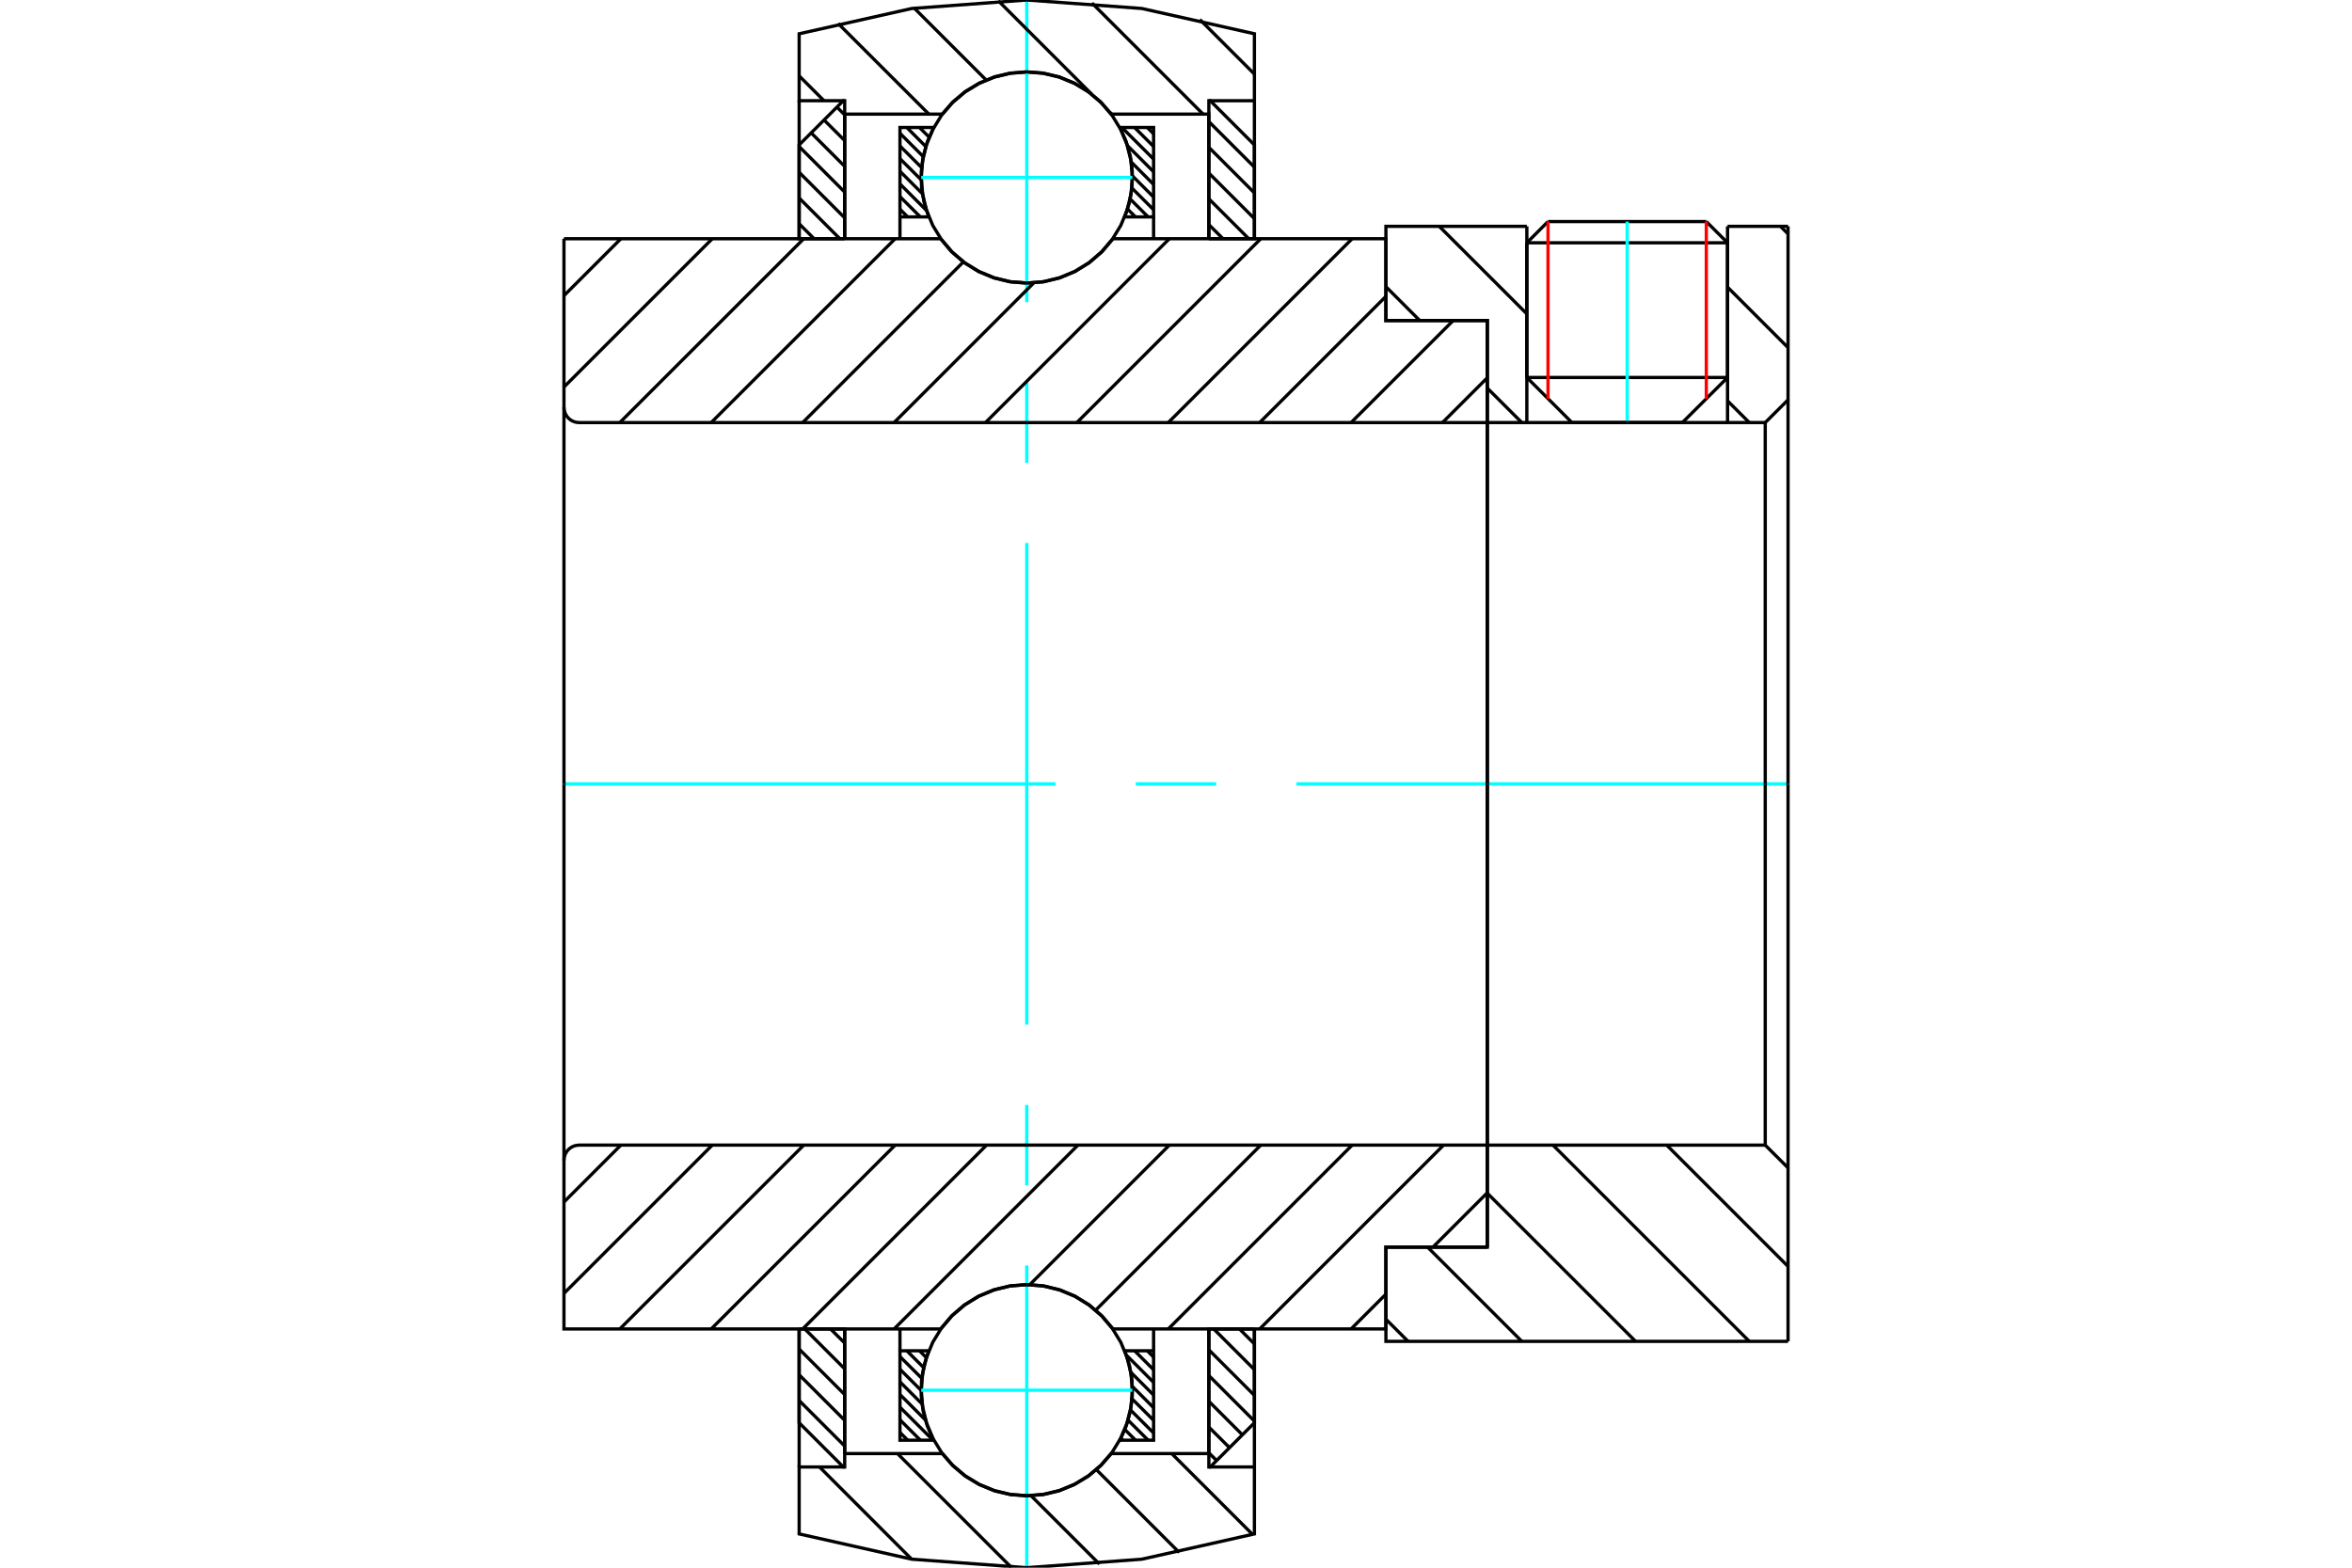 <?xml version="1.0" standalone="no"?>
<!DOCTYPE svg PUBLIC "-//W3C//DTD SVG 1.1//EN"
	"http://www.w3.org/Graphics/SVG/1.1/DTD/svg11.dtd">
<svg xmlns="http://www.w3.org/2000/svg" height="100%" width="100%" viewBox="0 0 36000 24000">
	<rect x="-1800" y="-1200" width="39600" height="26400" style="fill:#FFF"/>
	<g style="fill:none; fill-rule:evenodd" transform="matrix(1 0 0 1 0 0)">
		<g style="fill:none; stroke:#000; stroke-width:50; shape-rendering:geometricPrecision">
			<line x1="24060" y1="6469" x2="25751" y2="6469"/>
			<line x1="23370" y1="5779" x2="26442" y2="5779"/>
			<line x1="23370" y1="3717" x2="26442" y2="3717"/>
			<line x1="23694" y1="3392" x2="26117" y2="3392"/>
			<line x1="23370" y1="5779" x2="24060" y2="6469"/>
			<line x1="25751" y1="6469" x2="26442" y2="5779"/>
			<line x1="23370" y1="3717" x2="23370" y2="5779"/>
			<line x1="26442" y1="5779" x2="26442" y2="3717"/>
			<line x1="23694" y1="3392" x2="23370" y2="3717"/>
			<line x1="26442" y1="3717" x2="26117" y2="3392"/>
		</g>
		<g style="fill:none; stroke:#0FF; stroke-width:50; shape-rendering:geometricPrecision">
			<line x1="24906" y1="6469" x2="24906" y2="3392"/>
		</g>
		<g style="fill:none; stroke:#000; stroke-width:50; shape-rendering:geometricPrecision">
			<line x1="12232" y1="21441" x2="12929" y2="22138"/>
			<line x1="12232" y1="21047" x2="12929" y2="21744"/>
			<line x1="12232" y1="20653" x2="12929" y2="21350"/>
			<line x1="12318" y1="20345" x2="12929" y2="20956"/>
			<line x1="12712" y1="20345" x2="12929" y2="20561"/>
			<polyline points="12232,20345 12232,21782 12908,22458 12929,22458"/>
			<polyline points="12929,22253 12929,20345 12232,20345"/>
		</g>
		<g style="fill:none; stroke:#0FF; stroke-width:50; shape-rendering:geometricPrecision">
			<line x1="8632" y1="12000" x2="16156" y2="12000"/>
			<line x1="17385" y1="12000" x2="18615" y2="12000"/>
			<line x1="19844" y1="12000" x2="27368" y2="12000"/>
		</g>
		<g style="fill:none; stroke:#000; stroke-width:50; shape-rendering:geometricPrecision">
			<line x1="12232" y1="3426" x2="12461" y2="3655"/>
			<line x1="12232" y1="3032" x2="12855" y2="3655"/>
			<line x1="12232" y1="2638" x2="12929" y2="3335"/>
			<line x1="12232" y1="2244" x2="12929" y2="2941"/>
			<line x1="12416" y1="2034" x2="12929" y2="2547"/>
			<line x1="12613" y1="1837" x2="12929" y2="2152"/>
			<line x1="12810" y1="1640" x2="12929" y2="1758"/>
			<line x1="12929" y1="3655" x2="12929" y2="1747"/>
			<polyline points="12929,1542 12908,1542 12232,2218 12232,3655 12929,3655"/>
			<line x1="18971" y1="20345" x2="19200" y2="20574"/>
			<line x1="18577" y1="20345" x2="19200" y2="20968"/>
			<line x1="18503" y1="20665" x2="19200" y2="21362"/>
			<line x1="18503" y1="21059" x2="19200" y2="21756"/>
			<line x1="18503" y1="21453" x2="19016" y2="21966"/>
			<line x1="18503" y1="21848" x2="18819" y2="22163"/>
			<line x1="18503" y1="22242" x2="18622" y2="22360"/>
			<polyline points="19200,20345 19200,21782 18524,22458 18503,22458"/>
			<polyline points="18503,22253 18503,20345 19200,20345"/>
			<line x1="18503" y1="1862" x2="19200" y2="2559"/>
			<line x1="18503" y1="2256" x2="19200" y2="2953"/>
			<line x1="18503" y1="2650" x2="19200" y2="3347"/>
			<line x1="18503" y1="3044" x2="19114" y2="3655"/>
			<line x1="18503" y1="3439" x2="18720" y2="3655"/>
			<line x1="18503" y1="3655" x2="18503" y2="1747"/>
			<polyline points="18503,1542 18524,1542 19200,2218 19200,3655 18503,3655"/>
			<line x1="17560" y1="20679" x2="17657" y2="20776"/>
			<line x1="17366" y1="20679" x2="17657" y2="20970"/>
			<line x1="17242" y1="20748" x2="17657" y2="21163"/>
			<line x1="17309" y1="21009" x2="17657" y2="21357"/>
			<line x1="17332" y1="21225" x2="17657" y2="21551"/>
			<line x1="17327" y1="21415" x2="17657" y2="21744"/>
			<line x1="17304" y1="21586" x2="17657" y2="21938"/>
			<line x1="17266" y1="21741" x2="17573" y2="22048"/>
			<line x1="17217" y1="21885" x2="17380" y2="22048"/>
			<line x1="17156" y1="22018" x2="17186" y2="22048"/>
			<line x1="14073" y1="20679" x2="14178" y2="20783"/>
			<line x1="13880" y1="20679" x2="14137" y2="20936"/>
			<line x1="13775" y1="20768" x2="14110" y2="21102"/>
			<line x1="13775" y1="20962" x2="14099" y2="21286"/>
			<line x1="13775" y1="21155" x2="14113" y2="21493"/>
			<line x1="13775" y1="21349" x2="14165" y2="21739"/>
			<line x1="13775" y1="21543" x2="14281" y2="22048"/>
			<line x1="13775" y1="21736" x2="14087" y2="22048"/>
			<line x1="13775" y1="21930" x2="13893" y2="22048"/>
			<line x1="13775" y1="20679" x2="13775" y2="20345"/>
			<polyline points="17657,20345 17657,20679 17657,22048 17141,22048 17237,21833 17301,21606 17331,21372 17327,21136 17288,20903 17216,20679 17657,20679"/>
			<polyline points="14291,22048 13775,22048 13775,20679 14216,20679 14144,20903 14105,21136 14101,21372 14131,21606 14195,21833 14291,22048"/>
			<line x1="17560" y1="1952" x2="17657" y2="2049"/>
			<line x1="17366" y1="1952" x2="17657" y2="2243"/>
			<line x1="17172" y1="1952" x2="17657" y2="2436"/>
			<line x1="17259" y1="2232" x2="17657" y2="2630"/>
			<line x1="17316" y1="2482" x2="17657" y2="2824"/>
			<line x1="17333" y1="2693" x2="17657" y2="3017"/>
			<line x1="17325" y1="2879" x2="17657" y2="3211"/>
			<line x1="17299" y1="3047" x2="17573" y2="3321"/>
			<line x1="17259" y1="3201" x2="17380" y2="3321"/>
			<line x1="14267" y1="1952" x2="14283" y2="1968"/>
			<line x1="14073" y1="1952" x2="14222" y2="2100"/>
			<line x1="13880" y1="1952" x2="14170" y2="2243"/>
			<line x1="13775" y1="2041" x2="14131" y2="2397"/>
			<line x1="13775" y1="2235" x2="14107" y2="2566"/>
			<line x1="13775" y1="2429" x2="14100" y2="2753"/>
			<line x1="13775" y1="2622" x2="14119" y2="2966"/>
			<line x1="13775" y1="2816" x2="14179" y2="3220"/>
			<line x1="13775" y1="3010" x2="14087" y2="3321"/>
			<line x1="13775" y1="3203" x2="13893" y2="3321"/>
			<line x1="17657" y1="3321" x2="17657" y2="3655"/>
			<polyline points="13775,3655 13775,3321 13775,1952 14291,1952 14195,2167 14131,2394 14101,2628 14105,2864 14144,3097 14216,3321 13775,3321"/>
			<polyline points="17141,1952 17657,1952 17657,3321 17216,3321 17288,3097 17327,2864 17331,2628 17301,2394 17237,2167 17141,1952"/>
			<polyline points="17332,2717 17312,2464 17252,2218 17155,1984 17023,1768 16858,1575 16666,1410 16450,1278 16215,1181 15969,1122 15716,1102 15463,1122 15217,1181 14983,1278 14767,1410 14574,1575 14409,1768 14277,1984 14180,2218 14121,2464 14101,2717 14121,2970 14180,3216 14277,3451 14409,3667 14574,3859 14767,4024 14983,4156 15217,4253 15463,4313 15716,4333 15969,4313 16215,4253 16450,4156 16666,4024 16858,3859 17023,3667 17155,3451 17252,3216 17312,2970 17332,2717"/>
		</g>
		<g style="fill:none; stroke:#0FF; stroke-width:50; shape-rendering:geometricPrecision">
			<line x1="14101" y1="2717" x2="17332" y2="2717"/>
			<line x1="15716" y1="24000" x2="15716" y2="19374"/>
			<line x1="15716" y1="18145" x2="15716" y2="16916"/>
			<line x1="15716" y1="15687" x2="15716" y2="8313"/>
			<line x1="15716" y1="7084" x2="15716" y2="5855"/>
			<line x1="15716" y1="4626" x2="15716" y2="0"/>
		</g>
		<g style="fill:none; stroke:#000; stroke-width:50; shape-rendering:geometricPrecision">
			<polyline points="17332,21283 17312,21030 17252,20784 17155,20549 17023,20333 16858,20141 16666,19976 16450,19844 16215,19747 15969,19687 15716,19667 15463,19687 15217,19747 14983,19844 14767,19976 14574,20141 14409,20333 14277,20549 14180,20784 14121,21030 14101,21283 14121,21536 14180,21782 14277,22016 14409,22232 14574,22425 14767,22590 14983,22722 15217,22819 15463,22878 15716,22898 15969,22878 16215,22819 16450,22722 16666,22590 16858,22425 17023,22232 17155,22016 17252,21782 17312,21536 17332,21283"/>
		</g>
		<g style="fill:none; stroke:#0FF; stroke-width:50; shape-rendering:geometricPrecision">
			<line x1="14101" y1="21283" x2="17332" y2="21283"/>
		</g>
		<g style="fill:none; stroke:#000; stroke-width:50; shape-rendering:geometricPrecision">
			<line x1="25511" y1="17531" x2="27368" y2="19388"/>
			<line x1="23770" y1="17531" x2="26775" y2="20535"/>
			<line x1="22765" y1="18267" x2="25034" y2="20535"/>
			<line x1="21851" y1="19093" x2="23293" y2="20535"/>
			<line x1="21213" y1="20196" x2="21552" y2="20535"/>
			<line x1="27368" y1="12000" x2="27368" y2="20535"/>
			<polyline points="27368,17879 27019,17531 27019,12000"/>
			<polyline points="27019,17531 22765,17531 22765,12000"/>
			<polyline points="22765,17531 22765,19093 21213,19093 21213,20535 27368,20535"/>
			<line x1="27252" y1="3465" x2="27368" y2="3581"/>
			<line x1="26442" y1="4396" x2="27368" y2="5322"/>
			<line x1="26442" y1="6137" x2="26775" y2="6469"/>
			<line x1="22029" y1="3465" x2="23370" y2="4805"/>
			<line x1="21213" y1="4389" x2="21731" y2="4907"/>
			<line x1="22765" y1="5942" x2="23293" y2="6469"/>
			<line x1="27368" y1="12000" x2="27368" y2="3465"/>
			<polyline points="27368,6121 27019,6469 27019,12000"/>
			<polyline points="27019,6469 26442,6469 26442,3465"/>
			<polyline points="26442,6469 23370,6469 23370,3465"/>
			<polyline points="23370,6469 22765,6469 22765,12000"/>
			<polyline points="22765,6469 22765,4907 21213,4907 21213,3465 23370,3465"/>
			<line x1="26442" y1="3465" x2="27368" y2="3465"/>
			<line x1="22765" y1="18260" x2="21932" y2="19093"/>
			<line x1="21213" y1="19812" x2="20680" y2="20345"/>
			<line x1="22095" y1="17531" x2="19281" y2="20345"/>
			<line x1="20696" y1="17531" x2="17882" y2="20345"/>
			<line x1="19297" y1="17531" x2="16771" y2="20057"/>
			<line x1="17898" y1="17531" x2="15762" y2="19667"/>
			<line x1="16499" y1="17531" x2="13685" y2="20345"/>
			<line x1="15100" y1="17531" x2="12286" y2="20345"/>
			<line x1="13701" y1="17531" x2="10886" y2="20345"/>
			<line x1="12302" y1="17531" x2="9487" y2="20345"/>
			<line x1="10902" y1="17531" x2="8632" y2="19801"/>
			<line x1="9503" y1="17531" x2="8632" y2="18402"/>
			<line x1="22765" y1="12000" x2="22765" y2="19093"/>
			<polyline points="22765,17531 8865,17531 8828,17534 8793,17542 8759,17556 8728,17575 8700,17599 8677,17626 8658,17657 8644,17691 8635,17727 8632,17763 8632,20345 9329,20345 14399,20345"/>
			<polyline points="17034,20345 16869,20148 16675,19981 16457,19845 16221,19746 15972,19686 15716,19666 15461,19686 15211,19746 14975,19845 14757,19981 14563,20148 14399,20345"/>
			<polyline points="17034,20345 21213,20345 21213,19093 22765,19093"/>
			<line x1="8632" y1="12000" x2="8632" y2="17763"/>
			<line x1="22765" y1="5783" x2="22079" y2="6469"/>
			<line x1="22243" y1="4907" x2="20680" y2="6469"/>
			<line x1="21213" y1="4537" x2="19281" y2="6469"/>
			<line x1="20696" y1="3655" x2="17882" y2="6469"/>
			<line x1="19297" y1="3655" x2="16483" y2="6469"/>
			<line x1="17898" y1="3655" x2="15084" y2="6469"/>
			<line x1="15824" y1="4330" x2="13685" y2="6469"/>
			<line x1="14745" y1="4010" x2="12286" y2="6469"/>
			<line x1="13701" y1="3655" x2="10886" y2="6469"/>
			<line x1="12302" y1="3655" x2="9487" y2="6469"/>
			<line x1="10902" y1="3655" x2="8632" y2="5925"/>
			<line x1="9503" y1="3655" x2="8632" y2="4526"/>
			<line x1="8632" y1="12000" x2="8632" y2="3655"/>
			<polyline points="8632,6237 8635,6273 8644,6309 8658,6343 8677,6374 8700,6401 8728,6425 8759,6444 8793,6458 8828,6466 8865,6469 22765,6469 22765,4907 21213,4907 21213,3655 17034,3655"/>
			<polyline points="14399,3655 14563,3852 14757,4019 14975,4155 15211,4254 15461,4314 15716,4334 15972,4314 16221,4254 16457,4155 16675,4019 16869,3852 17034,3655"/>
			<polyline points="14399,3655 9329,3655 8632,3655"/>
			<line x1="22765" y1="12000" x2="22765" y2="6469"/>
		</g>
		<g style="fill:none; stroke:#F00; stroke-width:50; shape-rendering:geometricPrecision">
			<line x1="26117" y1="3392" x2="26117" y2="6104"/>
			<line x1="23694" y1="6104" x2="23694" y2="3392"/>
		</g>
		<g style="fill:none; stroke:#000; stroke-width:50; shape-rendering:geometricPrecision">
			<line x1="18365" y1="299" x2="19200" y2="1134"/>
			<line x1="16714" y1="47" x2="18414" y2="1747"/>
			<line x1="15281" y1="13" x2="16710" y2="1442"/>
			<line x1="16991" y1="1723" x2="17015" y2="1747"/>
			<line x1="13994" y1="125" x2="15094" y2="1225"/>
			<line x1="12828" y1="359" x2="14217" y2="1747"/>
			<line x1="12232" y1="1162" x2="12612" y2="1542"/>
			<line x1="17934" y1="22253" x2="19172" y2="23491"/>
			<line x1="16781" y1="22499" x2="18049" y2="23767"/>
			<line x1="15781" y1="22898" x2="16828" y2="23945"/>
			<line x1="13737" y1="22253" x2="15476" y2="23992"/>
			<line x1="12543" y1="22458" x2="13948" y2="23864"/>
			<polyline points="19200,3655 19200,1542 19200,517 17477,130 15716,0 13955,130 12232,517 12232,1542 12929,1542 12929,1747 12929,3655"/>
			<line x1="12929" y1="1747" x2="14422" y2="1747"/>
			<polyline points="17010,1747 16845,1559 16653,1399 16439,1271 16208,1176 15965,1119 15716,1100 15467,1119 15224,1176 14993,1271 14779,1399 14587,1559 14422,1747"/>
			<polyline points="17010,1747 18503,1747 18503,3655"/>
			<polyline points="18503,1747 18503,1542 19200,1542"/>
			<line x1="12232" y1="1542" x2="12232" y2="3655"/>
			<line x1="12232" y1="20345" x2="12232" y2="22458"/>
			<polyline points="19200,22458 18503,22458 18503,22253"/>
			<polyline points="18503,20345 18503,22253 17010,22253"/>
			<polyline points="14422,22253 14587,22441 14779,22601 14993,22729 15224,22824 15467,22881 15716,22900 15965,22881 16208,22824 16439,22729 16653,22601 16845,22441 17010,22253"/>
			<line x1="14422" y1="22253" x2="12929" y2="22253"/>
			<polyline points="12929,20345 12929,22253 12929,22458 12232,22458 12232,23483 13955,23870 15716,24000 17477,23870 19200,23483 19200,22458 19200,20345"/>
		</g>
	</g>
</svg>
